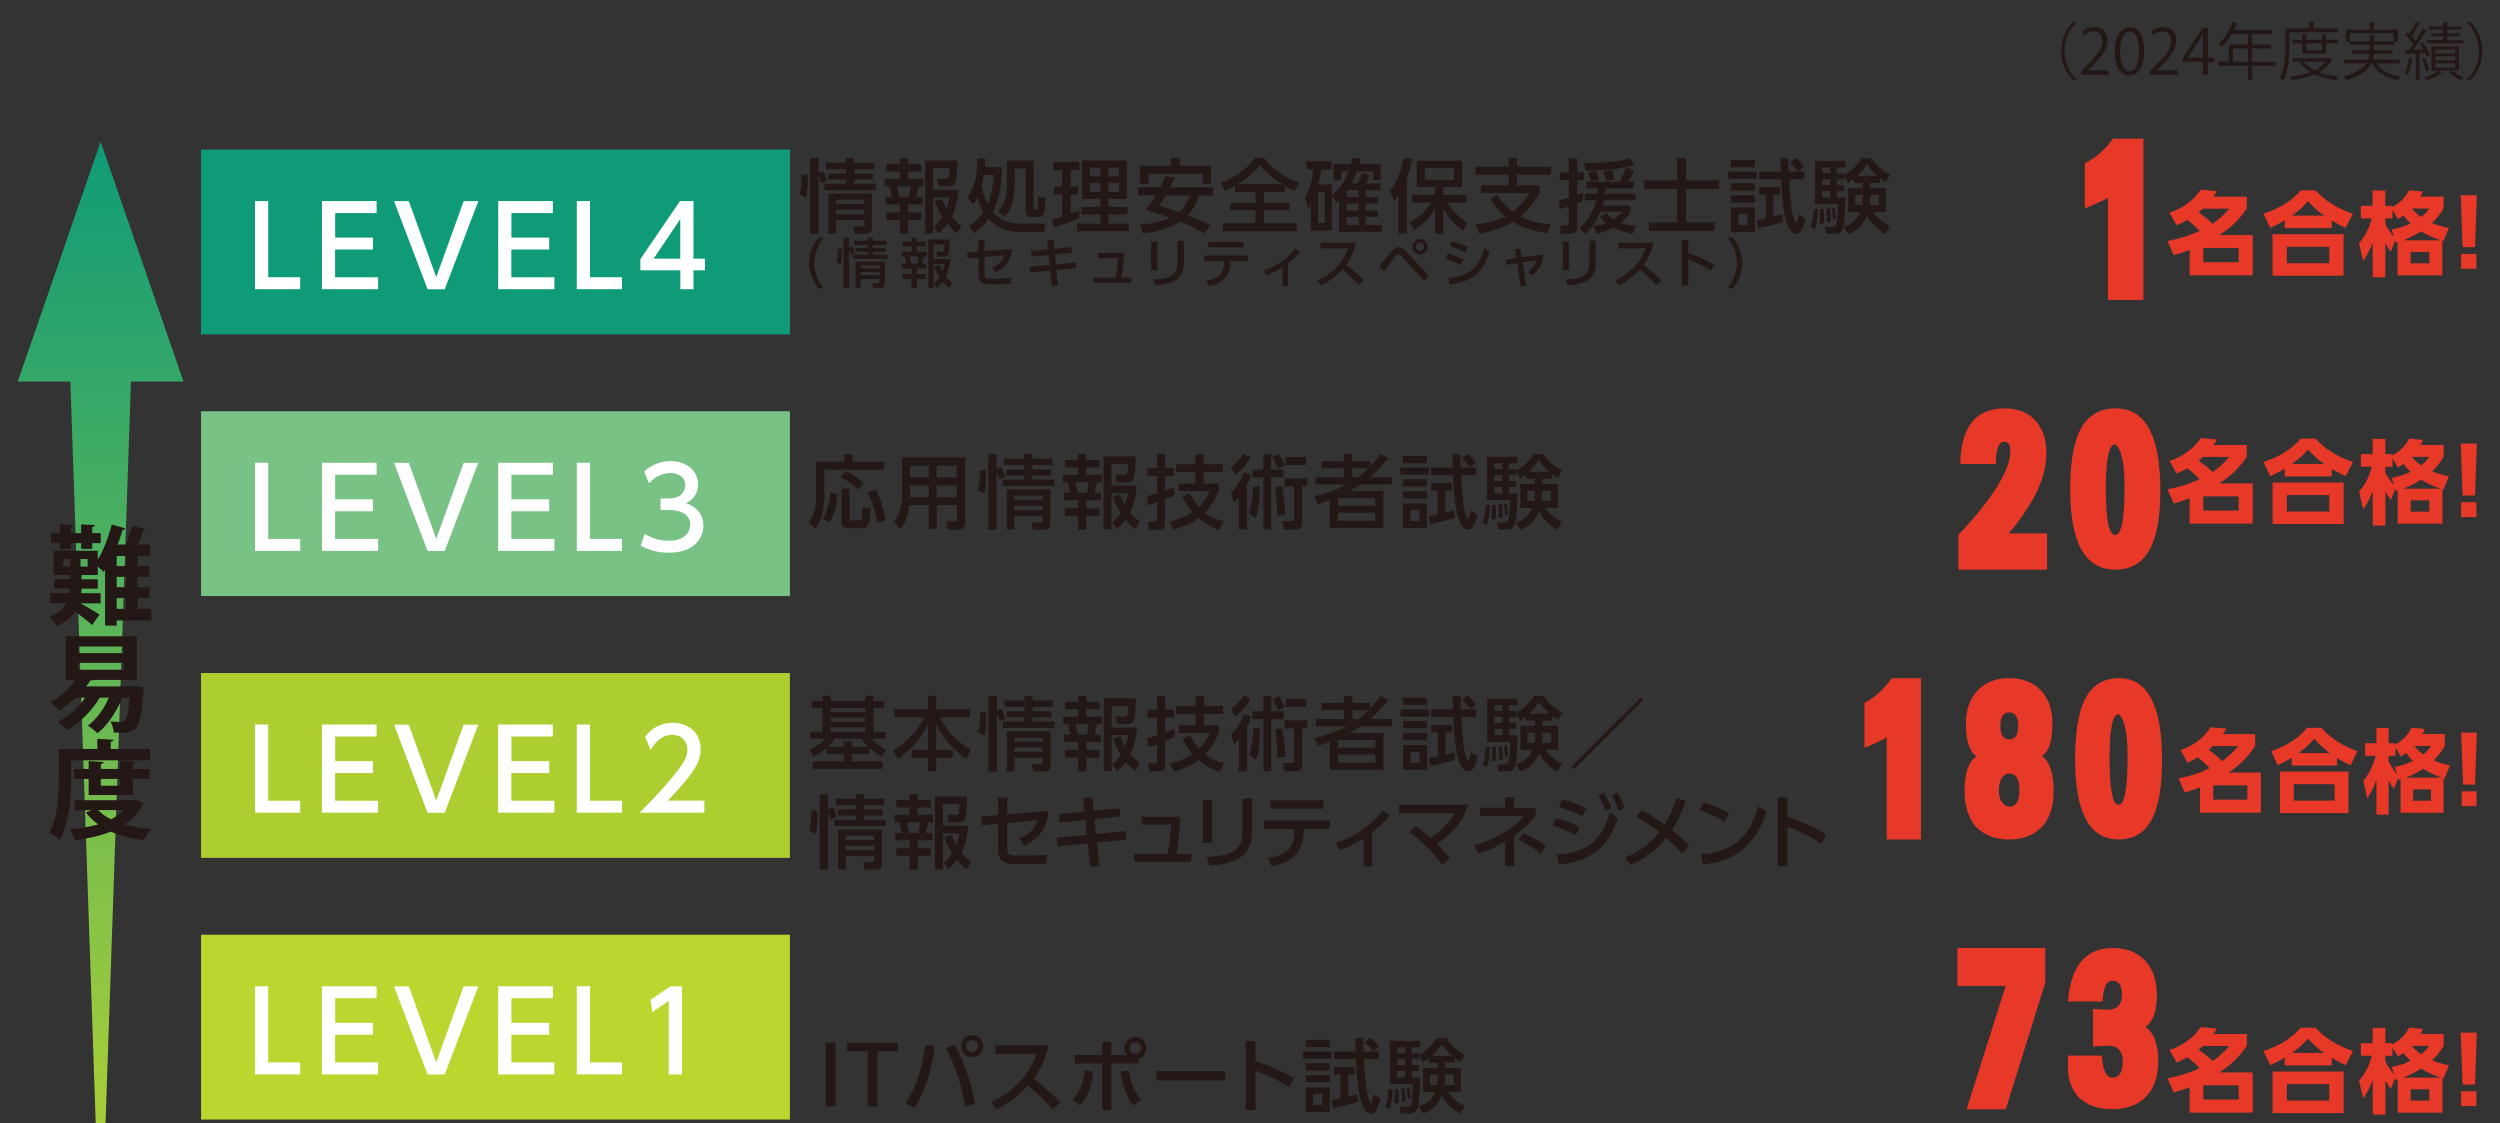 <?xml version="1.0" encoding="UTF-8"?>
<svg id="d" data-name="レイヤー 4" xmlns="http://www.w3.org/2000/svg" xmlns:xlink="http://www.w3.org/1999/xlink" viewBox="0 0 280 125.8">
  <rect x="0" y="0" width="280" height="125.8" fill="#333333" stroke="none"/>
  <defs>
    <style>
      .g {
        fill: #bdd52f;
      }

      .h {
        fill: #fff;
      }

      .i {
        fill: #78c286;
      }

      .j {
        fill: #e83828;
      }

      .k {
        fill: #0f9b78;
      }

      .l {
        fill: url(#e);
      }

      .m {
        fill: #231815;
      }

      .n {
        fill: #acce31;
      }
    </style>
    <linearGradient id="e" data-name="名称未設定グラデーション 34" x1="11.27" y1="141.69" x2="11.27" y2="15.87" gradientUnits="userSpaceOnUse">
      <stop offset="0" stop-color="#bdd52f"/>
      <stop offset="1" stop-color="#0f9b78"/>
    </linearGradient>
  </defs>
  <g>
    <rect class="k" x="22.52" y="16.75" width="65.95" height="20.7"/>
    <g>
      <path class="h" d="M30.04,22.53v8.52h3.58v1.34h-5.06v-9.87h1.48Z"/>
      <path class="h" d="M41.77,26.62v1.33h-4.24v3.1h4.82v1.34h-6.29v-9.87h6.12v1.34h-4.64v2.75h4.24Z"/>
      <path class="h" d="M45.79,22.53l3.07,8.51,3.07-8.51h1.64l-3.76,9.87h-1.92l-3.76-9.87h1.64Z"/>
      <path class="h" d="M61.51,26.62v1.33h-4.24v3.1h4.82v1.34h-6.29v-9.87h6.12v1.34h-4.64v2.75h4.24Z"/>
      <path class="h" d="M66.08,22.53v8.52h3.58v1.34h-5.06v-9.87h1.48Z"/>
      <path class="h" d="M76.2,32.39v-2.11h-4.48v-1.26l4.44-6.5h1.51v6.45h1.29v1.31h-1.29v2.11h-1.47ZM73.21,28.97h2.98v-4.43l-2.98,4.43Z"/>
    </g>
  </g>
  <g>
    <rect class="i" x="22.52" y="46.06" width="65.95" height="20.7"/>
    <g>
      <path class="h" d="M30.04,51.84v8.52h3.58v1.34h-5.06v-9.87h1.48Z"/>
      <path class="h" d="M41.77,55.93v1.33h-4.24v3.1h4.82v1.34h-6.29v-9.87h6.12v1.34h-4.64v2.75h4.24Z"/>
      <path class="h" d="M45.79,51.84l3.07,8.51,3.07-8.51h1.64l-3.76,9.87h-1.92l-3.76-9.87h1.64Z"/>
      <path class="h" d="M61.51,55.93v1.33h-4.24v3.1h4.82v1.34h-6.29v-9.87h6.12v1.34h-4.64v2.75h4.24Z"/>
      <path class="h" d="M66.08,51.84v8.52h3.58v1.34h-5.06v-9.87h1.48Z"/>
      <path class="h" d="M72.2,59.78c.8.54,1.76.78,2.71.78,1.77,0,2.4-.97,2.4-1.82s-.72-1.62-2.35-1.62h-.98v-1.29h.94c1.34,0,1.83-.81,1.83-1.47,0-.95-.83-1.38-1.64-1.38-.93,0-1.8.45-2.43,1.15l-.54-1.33c.95-.83,2.03-1.16,2.97-1.16,1.63,0,3.07.96,3.07,2.62,0,1.39-.98,1.9-1.34,2.09.51.2,1.94.75,1.94,2.53,0,1.33-.99,3.02-3.88,3.02-1.29,0-2.25-.31-3.13-.78l.42-1.34Z"/>
    </g>
  </g>
  <g>
    <rect class="n" x="22.52" y="75.38" width="65.95" height="20.7"/>
    <g>
      <path class="h" d="M30.04,81.16v8.52h3.58v1.34h-5.06v-9.87h1.48Z"/>
      <path class="h" d="M41.77,85.25v1.33h-4.24v3.1h4.82v1.34h-6.29v-9.87h6.12v1.34h-4.64v2.75h4.24Z"/>
      <path class="h" d="M45.79,81.16l3.07,8.51,3.07-8.51h1.64l-3.76,9.87h-1.92l-3.76-9.87h1.64Z"/>
      <path class="h" d="M61.51,85.25v1.33h-4.24v3.1h4.82v1.34h-6.29v-9.87h6.12v1.34h-4.64v2.75h4.24Z"/>
      <path class="h" d="M66.08,81.16v8.52h3.58v1.34h-5.06v-9.87h1.48Z"/>
      <path class="h" d="M78.89,89.68v1.34h-7.26c1.08-1.08,2.23-2.25,3.49-3.75,1.51-1.77,1.87-2.5,1.87-3.33,0-.97-.67-1.64-1.68-1.64-1.47,0-2.2,1.31-2.44,1.7l-.62-1.48c.77-1.02,1.82-1.57,3.1-1.57,1.41,0,3.12.81,3.12,2.95,0,1.41-.59,2.49-3.66,5.77h4.08Z"/>
    </g>
  </g>
  <g>
    <rect class="g" x="22.52" y="104.69" width="65.95" height="20.7"/>
    <g>
      <path class="h" d="M30.04,110.47v8.52h3.58v1.34h-5.06v-9.87h1.48Z"/>
      <path class="h" d="M41.77,114.56v1.33h-4.24v3.1h4.82v1.34h-6.29v-9.87h6.12v1.34h-4.64v2.75h4.24Z"/>
      <path class="h" d="M45.79,110.47l3.07,8.51,3.07-8.51h1.64l-3.76,9.87h-1.92l-3.76-9.87h1.64Z"/>
      <path class="h" d="M61.51,114.56v1.33h-4.24v3.1h4.82v1.34h-6.29v-9.87h6.12v1.34h-4.64v2.75h4.24Z"/>
      <path class="h" d="M66.08,110.47v8.52h3.58v1.34h-5.06v-9.87h1.48Z"/>
      <path class="h" d="M75.08,110.47h1.31v9.87h-1.49v-8.25l-1.84,1.27-.2-1.38,2.23-1.51Z"/>
    </g>
  </g>
  <g>
    <path class="m" d="M89.52,21.77c.26-.62.28-1.5.26-2.21h.7c.03,1.7-.11,2.23-.22,2.59l-.74-.39ZM91.96,20.54c-.04-.14-.1-.38-.29-.86v6.51h-.94v-8.47h.94v1.68l.54-.22c.16.33.32.72.41,1.08l-.67.29ZM97.92,18.95h-2.26v.49h2.1v.67h-2.1v.47h2.45v.72h-5.77v-.72h2.42v-.47h-2v-.67h2v-.49h-2.25v-.73h2.25v-.51h.9v.51h2.26v.73ZM97.68,21.69v3.52c0,.85-.13.97-.98.97h-.95l-.19-.82h1.04c.22,0,.22-.12.22-.31v-.41h-3.18v1.53h-.86v-4.49h4.92ZM93.63,22.37v.47h3.18v-.47h-3.18ZM93.63,23.5v.49h3.18v-.49h-3.18Z"/>
    <path class="m" d="M100.79,17.72h.9v.66h1.47v.84h-1.47v.82h1.72v.84h-.54c-.04.24-.22,1-.26,1.18h.71v.84h-1.63v.89h1.47v.85h-1.47v1.54h-.9v-1.54h-1.49v-.85h1.49v-.89h-1.62v-.84h.71c-.04-.33-.13-.81-.25-1.18h-.54v-.84h1.7v-.82h-1.49v-.84h1.49v-.66ZM100.5,20.87c.12.51.15.71.22,1.18h1.04c.1-.37.16-.86.2-1.18h-1.47ZM105.47,22.27c.13.32.31.71.53,1.14.24-.63.31-.98.37-1.31h-1.86v4.05h-.88v-8.17h3.59c0,.36-.03,1.93-.21,2.4-.05.15-.18.49-.7.49h-1.18l-.15-.84h.94c.3,0,.41,0,.46-1.2h-1.86v2.43h2.84c-.06.55-.21,1.94-.76,3.01.31.34.59.62,1.07,1l-.48.87c-.35-.24-.7-.6-1.1-1.06-.36.5-.68.8-.95,1.06l-.55-.76c.27-.23.58-.48.95-1.06-.59-.93-.75-1.48-.85-1.82l.79-.24Z"/>
    <path class="m" d="M108.33,22.11c.68-.95,1.08-1.89,1.15-4.38h.85c0,.3,0,.58-.04.99h1.94c-.02,1.52-.21,3.44-1.04,5.03,1.04,1.24,2.59,1.29,2.89,1.29h3.02l-.15.94h-2.84c-1.13,0-2.44-.4-3.4-1.46-.58.81-1.21,1.3-1.63,1.63l-.56-.83c.25-.17.99-.65,1.61-1.59-.22-.38-.49-.91-.67-1.6-.21.42-.31.57-.45.78l-.67-.8ZM110.18,19.61c-.09.62-.21,1.05-.23,1.13.15.89.36,1.52.66,2.13.3-.67.64-1.7.69-3.27h-1.12ZM115.76,17.98v5.21c0,.15,0,.24.14.24h.19c.08,0,.13-.09.13-.15.02-.1.02-.25.06-1.26l.82.15c0,.35-.07,1.68-.29,1.91-.21.22-.46.22-.53.22h-.82c-.3,0-.59-.29-.59-.64v-4.8h-1.22v1.72c0,.32-.04,1.06-.23,1.93-.22,1.01-.68,1.56-.88,1.79l-.74-.64c.46-.48.98-1.19.98-3.17v-2.52h2.98Z"/>
    <path class="m" d="M117.85,24.6c.25-.07.32-.09,1.13-.35v-2.46h-.91v-.91h.91v-1.85h-.99v-.9h2.9v.9h-.98v1.85h.83v.91h-.83v2.13c.31-.11.56-.21.98-.38v.88c-.74.34-1.99.82-2.9,1.04l-.14-.87ZM121.19,17.97h5.01v4.31h-2.06v.9h2.15v.84h-2.15v1.03h2.29v.86h-5.81v-.86h2.64v-1.03h-2.12v-.84h2.12v-.9h-2.06v-4.31ZM122.05,18.79v.96h1.2v-.96h-1.2ZM122.05,20.48v1h1.2v-1h-1.2ZM124.13,18.79v.96h1.2v-.96h-1.2ZM124.13,20.48v1h1.2v-1h-1.2Z"/>
    <path class="m" d="M131.52,19.87c-.09.23-.17.45-.48,1.11h4.82v.91h-1.59c-.25.84-.63,1.58-1.25,2.24,1.32.5,2.1.91,2.52,1.13l-.62.89c-.41-.24-1.21-.72-2.73-1.33-.3.19-1.64,1.03-4.18,1.33l-.33-.99c1.81-.14,2.79-.5,3.39-.76-.54-.2-1.28-.45-2.78-.91.25-.29.72-.83,1.18-1.61h-2v-.91h2.49c.29-.59.4-.92.5-1.23l1.05.13ZM127.67,18.56h3.48v-.85h.98v.85h3.51v2.03h-.96v-1.13h-6.05v1.13h-.96v-2.03ZM130.57,21.89c-.38.65-.54.86-.76,1.14.78.24,1.52.49,2.25.75.77-.7,1.06-1.5,1.19-1.89h-2.68Z"/>
    <path class="m" d="M138.31,20.83c-.4.23-.74.39-1.1.56l-.46-.91c1.39-.5,2.96-1.61,3.83-2.77h1.01c.86,1.1,2.12,2.17,3.89,2.75l-.5.92c-.28-.12-.56-.23-1.08-.54v.67h-2.33v1.22h2.84v.81h-2.84v1.46h3.65v.92h-8.26v-.92h3.66v-1.46h-2.83v-.81h2.83v-1.22h-2.3v-.67ZM143.57,20.62c-.76-.49-1.64-1.15-2.48-2.12-.45.53-1.24,1.4-2.43,2.12h4.92Z"/>
    <path class="m" d="M150.21,19.19v.99h-.86v-1.79h1.94c.07-.26.11-.4.17-.73l.96.14c-.05.2-.06.23-.17.58h2.39v1.79h-.84v-.99h-1.83c-.26.67-.41.96-.6,1.35h.69c.19-.36.22-.44.5-1.13l.86.19c-.06.18-.13.36-.46.95h1.67v.76h-1.67v.77h1.37v.72h-1.37v.78h1.37v.72h-1.37v.9h1.81v.78h-4.8v-3.57c-.07.06-.12.11-.3.26l-.51-.68v3.83h-2.35v-2.97c-.15.26-.18.31-.32.49l-.32-1.29c.58-.85.86-2.12.91-3.05h-.76v-.91h2.81v.91h-1.17c-.07.62-.13,1.01-.31,1.67h1.52v1.22c.8-.64,1.47-1.59,1.87-2.7h-.84ZM148.38,21.51h-.76v3.46h.76v-3.46ZM150.93,21.29s-.04.04-.1.14v.63h1.33v-.77h-1.23ZM152.17,22.79h-1.33v.78h1.33v-.78ZM152.17,24.29h-1.33v.9h1.33v-.9Z"/>
    <path class="m" d="M156.63,21.84c-.18.26-.31.41-.53.65l-.41-1.14c.73-.83,1.28-2.19,1.5-3.65l.95.14c-.07.41-.2,1.14-.58,2.22v6.1h-.93v-4.32ZM157.87,24.91c1-.51,1.83-1.26,2.41-2.22h-2.14v-.86h2.59v-.88h-2.05v-2.95h5.07v2.95h-2.11v.88h2.6v.86h-2.14c.86,1.41,1.86,2.03,2.29,2.3l-.55.84c-1.4-.98-2.07-2.25-2.2-2.49v2.83h-.91v-2.83c-.52.86-1.22,1.75-2.32,2.41l-.54-.83ZM159.58,18.84v1.3h3.28v-1.3h-3.28Z"/>
    <path class="m" d="M173.32,26.13c-1.94-.31-3.13-.8-3.9-1.28-1.08.61-2.05.99-3.75,1.31l-.42-1.02c.54-.06,2.08-.25,3.33-.9-.79-.67-1.22-1.26-1.66-1.95l.76-.48c.44.67.91,1.25,1.76,1.89.93-.71,1.46-1.43,1.89-2.07h-5.44v-.88h3.1v-1.18h-3.75v-.9h3.75v-.98h.91v.98h3.79v.9h-3.79v1.18h2.54v.9c-.71,1.17-1.32,1.87-2.16,2.58,1.37.72,2.74.83,3.39.87l-.36,1.02Z"/>
    <path class="m" d="M174.6,22.43c.28-.05.58-.12,1.11-.29v-1.99h-1.03v-.85h1.03v-1.57h.94v1.57h.75v.85h-.75v1.67c.22-.08.38-.15.67-.28l-.03.91c-.15.09-.26.15-.64.31v2.72c0,.58-.41.7-.67.7h-1.15l-.1-.93h.76c.19,0,.22-.05.22-.27v-1.87c-.58.21-.81.26-1.03.31l-.08-.99ZM179.64,22.43c-.02.11-.04.24-.14.58h3.1v.68c-.09.18-.32.68-1.06,1.28.79.27,1.29.28,1.74.29l-.41.93c-.32-.05-1.22-.22-2.16-.7-.78.41-1.4.58-1.86.7l-.35-.89c.35-.04.74-.07,1.39-.32-.42-.31-.56-.51-.69-.72l.73-.4c.13.19.26.4.77.7.57-.36.75-.6.95-.86h-2.36c-.61,1.4-1.31,2.09-1.71,2.49l-.66-.62c.76-.77,1.52-1.69,1.87-3.13h-1.28v-.76h1.4c.02-.22.03-.32.04-.57h-1.25v-.76h3.67c.14-.23.43-.71.78-1.58l.85.32c-.09.22-.22.57-.64,1.26h.62v.76h-3.18c0,.24,0,.35-.02.57h3.38v.76h-3.49ZM182.97,18.52c-.95.3-3.13.61-5.3.6l-.28-.85c2.73-.02,4.04-.18,5.24-.58l.34.83ZM178.76,19.14c.14.34.25.67.35,1.01l-.91.19c-.07-.27-.23-.71-.36-1l.92-.2ZM180.54,19.04c.19.58.24.78.29,1.05l-.92.18c-.09-.37-.16-.61-.32-1.05l.95-.18Z"/>
    <path class="m" d="M187.84,17.72h.99v2.48h3.71v.96h-3.71v3.75h3.21v.95h-7.36v-.95h3.15v-3.75h-3.66v-.96h3.66v-2.48Z"/>
    <path class="m" d="M196.75,19.22v.81h-3.18v-.81h3.18ZM196.54,17.92v.81h-2.68v-.81h2.68ZM196.54,20.53v.81h-2.68v-.81h2.68ZM196.54,21.88v.81h-2.68v-.81h2.68ZM196.54,23.23v2.77h-2.68v-2.77h2.68ZM195.71,23.99h-1.01v1.22h1.01v-1.22ZM199.68,24.89c-1.53.43-2.28.58-2.75.67l-.17-.88c.12-.03.78-.16,1-.21v-2.66h-.73v-.85h2.31v.85h-.72v2.47c.41-.1.58-.15.99-.26l.07.86ZM200.31,17.72c0,.86,0,1.05.03,1.5h1.73v.86h-1.69c.13,2.98.5,4.91.77,4.91.09,0,.11-.07.32-.95l.76.46c-.38,1.58-.73,1.68-1.03,1.68-.59,0-.89-.63-1.11-1.28-.32-.98-.57-2.99-.6-4.82h-2.46v-.86h2.43c0-.5-.02-.59-.04-1.5h.9ZM201.42,19.2c-.32-.4-.57-.65-.94-.98l.62-.56c.43.37.69.64.96.97l-.65.57Z"/>
    <path class="m" d="M203.6,23.42c0,.43-.04,1.33-.32,2.3l-.49-.28c.31-.85.33-1.76.34-2.02h.47ZM207.64,20.01c-.32.26-.47.35-.68.47l-.42-.87v.47h-.81v.67h.81v.67h-.81v.71h.95c0,.14-.03,2.69-.27,3.37-.23.65-.59.68-.96.68h-.91l-.13-.78h.77c.14,0,.4,0,.51-.35.09-.25.16-1.3.17-2.18h-2.59v-4.83h3.4v.72h-.95v.65h.81v.19c.8-.41,1.5-1.07,1.97-1.86h1.13c.25.38.82,1.25,2.04,1.82l-.45.84c-.2-.11-.36-.2-.66-.41v.5h-1.1v.58h1.76v2.69h-1.41c.37.58.94,1.1,1.86,1.58l-.52.85c-.88-.46-1.59-1.19-2.06-2.06-.58,1.52-1.67,1.91-2.09,2.06l-.47-.82c1.19-.34,1.59-1.06,1.83-1.61h-1.36v-2.69h1.64v-.58h-1v-.47ZM204.24,23.42c.06.67.07.79.05,1.58l-.51.06c.04-.33.07-.73.07-1.16,0-.19,0-.31-.02-.48h.41ZM204.1,18.75v.65h.88v-.65h-.88ZM204.1,20.07v.67h.88v-.67h-.88ZM204.1,21.41v.71h.88v-.71h-.88ZM204.91,23.35c.08.39.14,1.03.13,1.48l-.42.06c.03-.4,0-1.06-.09-1.47l.38-.07ZM205.46,23.26c.12.53.15.8.15,1.22l-.33.07c0-.47-.03-.69-.13-1.25l.31-.04ZM208.64,21.82h-.86v1.14h.8c.03-.16.06-.4.06-.82v-.32ZM210.24,19.7c-.5-.43-.86-.9-1.15-1.28-.16.24-.49.7-1.1,1.28h2.25ZM209.47,22.18c0,.32-.04.58-.07.79h1.05v-1.14h-.98v.35Z"/>
    <path class="m" d="M91.67,32.29c-1.01-1.27-1.07-2.46-1.07-2.84s.06-1.57,1.07-2.84h.57c-.64.82-1.03,1.8-1.03,2.84s.39,2.03,1.03,2.84h-.57Z"/>
    <path class="m" d="M93.66,29.33c.17-.41.19-1,.17-1.47h.47c.02,1.13-.07,1.49-.15,1.73l-.49-.26ZM95.29,28.51c-.02-.1-.07-.25-.19-.58v4.34h-.62v-5.64h.62v1.12l.36-.15c.11.22.21.48.28.72l-.44.19ZM99.27,27.45h-1.51v.32h1.4v.44h-1.4v.31h1.63v.48h-3.84v-.48h1.61v-.31h-1.33v-.44h1.33v-.32h-1.5v-.49h1.5v-.34h.6v.34h1.51v.49ZM99.1,29.28v2.34c0,.56-.09.65-.65.65h-.64l-.13-.55h.69c.14,0,.14-.08.14-.2v-.27h-2.12v1.02h-.58v-2.99h3.27ZM96.41,29.73v.31h2.12v-.31h-2.12ZM96.41,30.48v.32h2.12v-.32h-2.12Z"/>
    <path class="m" d="M102.08,26.63h.6v.44h.98v.56h-.98v.55h1.15v.56h-.36c-.02.16-.14.67-.17.79h.47v.56h-1.08v.59h.98v.56h-.98v1.03h-.6v-1.03h-1v-.56h1v-.59h-1.08v-.56h.47c-.03-.22-.08-.54-.17-.79h-.36v-.56h1.13v-.55h-1v-.56h1v-.44ZM101.88,28.73c.08.34.1.47.15.79h.7c.07-.25.11-.57.13-.79h-.98ZM105.2,29.67c.09.21.2.47.35.76.16-.42.2-.65.25-.87h-1.24v2.7h-.59v-5.44h2.39c0,.24-.02,1.28-.14,1.6-.04.1-.12.32-.47.32h-.79l-.1-.56h.62c.2,0,.28,0,.31-.8h-1.24v1.62h1.89c-.04.37-.14,1.29-.51,2,.2.23.4.41.71.67l-.32.58c-.23-.16-.47-.4-.73-.71-.24.33-.45.53-.63.71l-.37-.51c.18-.15.38-.32.63-.71-.4-.62-.5-.98-.56-1.21l.53-.16Z"/>
    <path class="m" d="M108.36,28.96l-.04-.66,1.26-.11v-1.3h.68v1.25l3.08-.25c-.12,1.28-.65,2.04-1.8,2.58l-.4-.53c.96-.38,1.21-.88,1.36-1.36l-2.24.2v1.87c0,.49.16.55.67.55h1.26c.31,0,.68-.03,1.03-.08v.67c-.19.02-.46.06-.99.06h-1.38c-1.13,0-1.26-.56-1.26-1.14v-1.86l-1.22.11Z"/>
    <path class="m" d="M120.01,27.67l.05.63-1.92.19.11,1.11,2.22-.21.04.64-2.2.21.18,1.75-.7.04-.17-1.73-2.24.21-.06-.63,2.24-.22-.11-1.1-1.92.19-.05-.64,1.91-.19-.11-1.01.7-.05.11,1,1.94-.18Z"/>
    <path class="m" d="M126.71,31.09v.59h-4.26v-.59h2.49c.16-.86.22-1.22.28-2.18h-2.21v-.6h2.88c-.04,1.01-.14,1.92-.3,2.78h1.12Z"/>
    <path class="m" d="M129.62,30.27h-.7v-3.21h.7v3.21ZM132.59,29.49c0,2.03-1.66,2.36-3.17,2.47l-.23-.65c1.58-.09,2.69-.33,2.69-1.77v-2.58h.71v2.53Z"/>
    <path class="m" d="M135.13,31.41c1.53-.26,1.96-.83,1.99-2.17h-2.27v-.63h4.89v.63h-1.93c-.05,1.76-.82,2.46-2.4,2.78l-.28-.61ZM139.27,27.09v.62h-3.94v-.62h3.94Z"/>
    <path class="m" d="M144.26,32.03h-.62v-2.09c-.66.44-1.2.67-1.79.88l-.28-.56c1.83-.53,3.07-1.85,3.48-2.41l.53.38c-.4.48-.83.87-1.32,1.26v2.54Z"/>
    <path class="m" d="M151.87,27.18c-.28,1.22-.72,1.93-1.11,2.48.34.26,1.1.86,1.99,1.75l-.56.54c-.28-.31-.8-.88-1.83-1.79-.82.9-1.66,1.46-2.39,1.79l-.39-.56c.71-.31,2.52-1.21,3.41-3.57h-3.09v-.63h3.98Z"/>
    <path class="m" d="M154.48,29.83c.23-.26,1.19-1.47,1.4-1.71.28-.33.49-.43.72-.43.27,0,.5.11.86.49l2.58,2.67-.53.62-2.56-2.78c-.1-.11-.24-.22-.37-.22-.1,0-.19.08-.28.19-.22.27-1.12,1.52-1.31,1.76l-.52-.6ZM159.91,27.63c0,.48-.39.86-.86.86s-.87-.38-.87-.86.4-.86.87-.86.86.38.86.86ZM158.57,27.63c0,.26.21.47.47.47s.47-.22.47-.47-.22-.47-.47-.47-.47.21-.47.47Z"/>
    <path class="m" d="M163.61,29.7c-.74-.45-1.38-.64-1.72-.73l.25-.57c.35.08.95.24,1.74.68l-.28.62ZM162.22,31.14c2.4-.22,3.37-1.14,4.05-3.35l.57.43c-.87,2.56-2.1,3.32-4.49,3.65l-.14-.73ZM164.12,28.28c-.68-.38-1.27-.56-1.76-.71l.25-.55c.68.16,1.14.32,1.79.64l-.28.62Z"/>
    <path class="m" d="M170.94,32.01l-.64.07-.39-2.59-1.17.17-.08-.59,1.16-.16-.15-1,.62-.06.15.97,2.39-.33c-.04.99-.39,1.73-1.22,2.35l-.46-.43c.58-.38.82-.75.96-1.26l-1.58.24.41,2.62Z"/>
    <path class="m" d="M175.74,30.27h-.7v-3.21h.7v3.21ZM178.72,29.49c0,2.03-1.66,2.36-3.17,2.47l-.23-.65c1.58-.09,2.69-.33,2.69-1.77v-2.58h.71v2.53Z"/>
    <path class="m" d="M185.2,27.18c-.28,1.22-.72,1.93-1.11,2.48.34.26,1.1.86,1.99,1.75l-.56.54c-.28-.31-.8-.88-1.83-1.79-.82.9-1.66,1.46-2.39,1.79l-.39-.56c.71-.31,2.52-1.21,3.41-3.57h-3.09v-.63h3.98Z"/>
    <path class="m" d="M191.62,30.32c-.4-.25-1.25-.8-2.53-1.27v2.94h-.73v-5.12h.73v1.48c1.34.43,2.36.98,2.88,1.27l-.35.7Z"/>
    <path class="m" d="M193.5,32.29c.64-.81,1.03-1.8,1.03-2.84s-.38-2.03-1.03-2.84h.57c.97,1.21,1.07,2.38,1.07,2.84s-.1,1.63-1.07,2.84h-.57Z"/>
  </g>
  <g>
    <path class="m" d="M94.56,50.88h.93v.83h3.52v.89h-6.68v3.03c0,.23-.03,1.02-.23,1.91-.2.86-.55,1.39-.77,1.71l-.73-.72c.24-.35.81-1.18.81-2.84v-3.99h3.16v-.83ZM93.82,55.36c-.21,2.02-.64,2.79-.91,3.19l-.74-.47c.26-.45.6-1.08.82-2.88l.83.16ZM94.72,52.74c.56.28,1.34.76,2.03,1.35l-.63.75c-.71-.68-1.38-1.07-2-1.37l.6-.73ZM94.25,54.71h.89v3.38c0,.21.11.21.28.21h.78c.22,0,.26-.08.29-.2.04-.16.07-.69.12-1.34l.94.18c-.17,1.67-.23,2.22-1.1,2.22h-1.45c-.26,0-.75-.08-.75-.65v-3.8ZM98.1,54.82c.2.44.86,1.88,1.09,3.47l-.97.25c-.14-1.1-.53-2.38-1.05-3.4l.94-.32Z"/>
    <path class="m" d="M108.11,58.55c0,.24-.07.77-.77.77h-1.2l-.11-.94h.92c.05,0,.22,0,.22-.21v-1.6h-2.25v2.67h-.89v-2.67h-2.2c-.08.8-.24,1.72-.95,2.68l-.74-.83c.23-.3.89-1.19.89-2.89v-4.29h7.08v7.3ZM104.02,52.16h-2.09v1.31h2.09v-1.31ZM104.02,54.38h-2.09v1.32h2.09v-1.32ZM107.16,52.16h-2.25v1.31h2.25v-1.31ZM107.16,54.38h-2.25v1.32h2.25v-1.32Z"/>
    <path class="m" d="M109.48,54.91c.26-.62.28-1.5.26-2.21h.7c.03,1.7-.11,2.23-.22,2.59l-.74-.39ZM111.92,53.68c-.04-.14-.1-.38-.29-.86v6.51h-.94v-8.47h.94v1.68l.54-.22c.16.33.32.72.41,1.08l-.67.29ZM117.89,52.09h-2.26v.49h2.1v.67h-2.1v.47h2.45v.72h-5.77v-.72h2.42v-.47h-2v-.67h2v-.49h-2.25v-.73h2.25v-.51h.9v.51h2.26v.73ZM117.65,54.83v3.52c0,.85-.13.97-.98.97h-.95l-.19-.82h1.04c.22,0,.22-.12.22-.31v-.41h-3.18v1.53h-.86v-4.49h4.92ZM113.6,55.51v.47h3.18v-.47h-3.18ZM113.6,56.64v.49h3.18v-.49h-3.18Z"/>
    <path class="m" d="M120.76,50.86h.9v.66h1.47v.84h-1.47v.82h1.72v.84h-.54c-.04.24-.22,1-.26,1.18h.71v.84h-1.63v.89h1.47v.85h-1.47v1.54h-.9v-1.54h-1.49v-.85h1.49v-.89h-1.62v-.84h.71c-.04-.33-.13-.81-.25-1.18h-.54v-.84h1.7v-.82h-1.49v-.84h1.49v-.66ZM120.46,54.01c.12.51.15.71.22,1.18h1.04c.1-.37.16-.86.2-1.18h-1.47ZM125.44,55.41c.13.32.31.71.53,1.14.24-.63.31-.98.37-1.31h-1.86v4.05h-.88v-8.17h3.59c0,.36-.03,1.93-.21,2.4-.05.15-.18.49-.7.49h-1.18l-.15-.84h.94c.3,0,.41,0,.46-1.2h-1.86v2.43h2.84c-.06.55-.21,1.94-.76,3.01.31.34.59.62,1.07,1l-.48.87c-.35-.24-.7-.6-1.1-1.06-.36.5-.68.8-.95,1.06l-.55-.76c.27-.23.58-.48.95-1.06-.59-.93-.75-1.48-.85-1.82l.79-.24Z"/>
    <path class="m" d="M128.46,55.57c.25-.06.5-.12,1.13-.32v-1.95h-1.09v-.88h1.09v-1.57h.89v1.57h1v.88h-1v1.66c.64-.23.78-.3,1-.4l.07.86c-.17.09-.32.18-1.07.49v2.74c0,.44-.2.67-.66.67h-1.13l-.1-.92h.79c.06,0,.21-.02.21-.19v-1.95c-.64.23-.78.27-1,.33l-.13-1.02ZM136.5,54.93c-.2.5-.58,1.49-1.54,2.47.79.61,1.57.85,2.12,1l-.56.98c-.58-.25-1.45-.65-2.29-1.34-.96.73-1.95,1.05-2.74,1.28l-.55-.89c.46-.1,1.49-.32,2.6-1.06-.34-.4-.69-.87-1.12-1.74l.86-.37c.19.39.5.96,1.01,1.52.76-.76,1.04-1.42,1.18-1.77h-3.44v-.86h1.86v-1.27h-2.18v-.88h2.18v-1.13h.93v1.13h2.14v.88h-2.14v1.27h1.69v.79Z"/>
    <path class="m" d="M140.1,53.16c-.07.26-.18.64-.45,1.17v4.98h-.91v-3.6c-.21.23-.34.37-.55.56l-.34-1.1c.72-.69,1.09-1.36,1.45-2.29l.8.28ZM137.87,52.32c.69-.5.94-.79,1.35-1.48l.84.3c-.45.92-.95,1.48-1.76,2.05l-.43-.87ZM139.86,57.43c.32-.86.48-2.03.48-2.93h.76c-.02,1.81-.18,2.84-.5,3.55l-.73-.61ZM141.49,50.88h.87v1.71h1.38v.88h-1.38v5.84h-.87v-5.84h-1.22v-.88h1.22v-1.71ZM143.21,50.88c.3.41.58,1,.67,1.21l-.76.4c-.12-.33-.35-.85-.61-1.26l.69-.35ZM143.03,57.74c0-1.06-.05-1.93-.22-3.16l.79-.09c.24,1.24.32,2.35.32,3.19l-.89.06ZM146.4,53.59v.9h-.58v3.87c0,.5,0,.95-.9.95h-1.12l-.16-.95h.92c.29,0,.37,0,.37-.27v-3.6h-1.07v-.9h2.56ZM146.27,51.19v.9h-2.3v-.9h2.3Z"/>
    <path class="m" d="M155.44,51.31c-.9,1.19-1.48,1.69-2,2.14h2.46v.82h-3.56c-.39.27-.8.5-1.22.73h3.81v4.12h-6.01v-3.12c-.43.17-.7.26-1.31.45l-.41-.87c2.16-.55,2.89-.93,3.61-1.31h-3.47v-.82h3.15v-1h-2.48v-.8h2.48v-.79h.95v.79h1.97v.62c.33-.34.63-.67,1.19-1.41l.82.45ZM154.02,55.79h-4.17v.86h4.17v-.86ZM154.02,57.41h-4.17v.91h4.17v-.91ZM152.11,53.45c.32-.24.56-.43,1.15-1h-1.8v1h.65Z"/>
    <path class="m" d="M160.02,52.36v.81h-3.18v-.81h3.18ZM159.81,51.06v.81h-2.68v-.81h2.68ZM159.81,53.67v.81h-2.68v-.81h2.68ZM159.81,55.02v.81h-2.68v-.81h2.68ZM159.81,56.37v2.77h-2.68v-2.77h2.68ZM158.97,57.13h-1.01v1.22h1.01v-1.22ZM162.94,58.03c-1.53.43-2.28.58-2.75.67l-.17-.88c.12-.03.78-.16,1-.21v-2.66h-.73v-.85h2.31v.85h-.72v2.47c.41-.1.58-.15.99-.26l.07.86ZM163.57,50.86c0,.86,0,1.05.03,1.5h1.73v.86h-1.69c.13,2.98.5,4.91.76,4.91.09,0,.11-.07.32-.95l.76.46c-.38,1.58-.73,1.68-1.03,1.68-.59,0-.89-.63-1.11-1.28-.32-.98-.57-2.99-.6-4.82h-2.46v-.86h2.43c0-.5-.02-.59-.04-1.5h.9ZM164.68,52.34c-.32-.4-.57-.65-.94-.98l.62-.56c.43.37.69.64.96.97l-.65.57Z"/>
    <path class="m" d="M166.86,56.56c0,.43-.04,1.33-.32,2.3l-.49-.28c.31-.85.33-1.76.34-2.02h.47ZM170.91,53.14c-.32.26-.47.35-.68.47l-.42-.87v.47h-.81v.67h.81v.67h-.81v.71h.95c0,.14-.03,2.69-.27,3.37-.23.65-.59.68-.96.68h-.91l-.13-.78h.77c.14,0,.4,0,.51-.35.09-.25.16-1.3.17-2.18h-2.59v-4.83h3.4v.72h-.95v.65h.81v.19c.8-.41,1.5-1.07,1.97-1.86h1.13c.25.38.82,1.25,2.04,1.82l-.45.84c-.2-.11-.36-.2-.66-.41v.5h-1.1v.58h1.76v2.69h-1.41c.37.58.94,1.1,1.86,1.58l-.52.85c-.88-.46-1.59-1.19-2.06-2.06-.58,1.52-1.67,1.91-2.09,2.06l-.47-.82c1.19-.34,1.59-1.06,1.83-1.61h-1.36v-2.69h1.64v-.58h-1v-.47ZM167.5,56.56c.06.67.07.79.05,1.58l-.51.06c.04-.33.07-.73.07-1.16,0-.19,0-.31-.02-.48h.41ZM167.37,51.89v.65h.88v-.65h-.88ZM167.37,53.21v.67h.88v-.67h-.88ZM167.37,54.55v.71h.88v-.71h-.88ZM168.17,56.48c.08.39.14,1.03.13,1.48l-.42.06c.03-.4,0-1.06-.09-1.47l.38-.07ZM168.73,56.39c.12.53.15.8.15,1.22l-.33.07c0-.47-.03-.69-.13-1.25l.31-.04ZM171.91,54.96h-.86v1.14h.8c.03-.16.06-.4.06-.82v-.32ZM173.5,52.84c-.5-.43-.86-.9-1.15-1.28-.16.24-.49.7-1.1,1.28h2.25ZM172.73,55.31c0,.32-.04.58-.07.79h1.05v-1.14h-.98v.35Z"/>
  </g>
  <g>
    <path class="m" d="M97.36,84.44h-1.94v.83h3.43v.84h-7.82v-.84h3.47v-.83h-1.94v-.66c-.57.49-.92.7-1.46.96l-.45-.79c.67-.26,1.34-.67,1.73-1.21h-1.63v-.77h1.38v-2.68h-1.22v-.78h1.22v-.58h.93v.58h3.83v-.58h.93v.58h1.2v.78h-1.2v2.68h1.33v.77h-1.58c.5.58.94.86,1.68,1.22l-.49.78c-.69-.38-1.03-.64-1.4-.97v.67ZM97.23,83.64c-.26-.26-.43-.46-.73-.89h-3.02c-.24.35-.42.56-.76.89h1.77v-.59h.93v.59h1.81ZM96.88,79.29h-3.83v.48h3.83v-.48ZM96.88,80.38h-3.83v.46h3.83v-.46ZM96.88,81.47h-3.83v.5h3.83v-.5Z"/>
    <path class="m" d="M100.17,79.43h3.76v-1.5h.93v1.5h3.77v.92h-3.36c.86,1.76,2.13,2.84,3.47,3.62l-.52,1.01c-.94-.67-2.33-1.81-3.36-3.85v2.86h1.85v.9h-1.85v1.5h-.93v-1.5h-1.8v-.9h1.8v-2.86c-.84,1.66-1.94,2.87-3.34,3.85l-.54-.9c1.65-1.1,2.66-2.11,3.47-3.73h-3.35v-.92Z"/>
    <path class="m" d="M109.5,82c.26-.62.28-1.5.26-2.21h.7c.03,1.7-.11,2.23-.22,2.59l-.74-.39ZM111.94,80.76c-.04-.14-.1-.38-.29-.86v6.51h-.94v-8.47h.94v1.68l.54-.22c.16.33.32.72.41,1.08l-.67.29ZM117.91,79.18h-2.26v.49h2.1v.67h-2.1v.47h2.45v.72h-5.77v-.72h2.42v-.47h-2v-.67h2v-.49h-2.25v-.73h2.25v-.51h.9v.51h2.26v.73ZM117.67,81.91v3.52c0,.85-.13.97-.98.97h-.95l-.19-.82h1.04c.22,0,.22-.12.22-.31v-.41h-3.18v1.53h-.86v-4.49h4.92ZM113.62,82.6v.47h3.18v-.47h-3.18ZM113.62,83.72v.49h3.18v-.49h-3.18Z"/>
    <path class="m" d="M120.78,77.94h.9v.66h1.47v.84h-1.47v.82h1.72v.84h-.54c-.04.24-.22,1-.26,1.18h.71v.84h-1.63v.89h1.47v.85h-1.47v1.54h-.9v-1.54h-1.49v-.85h1.49v-.89h-1.62v-.84h.71c-.04-.33-.13-.81-.25-1.18h-.54v-.84h1.7v-.82h-1.49v-.84h1.49v-.66ZM120.48,81.1c.12.51.15.71.22,1.18h1.04c.1-.37.16-.86.2-1.18h-1.47ZM125.46,82.5c.13.32.31.71.53,1.14.24-.63.31-.98.37-1.31h-1.86v4.05h-.88v-8.17h3.59c0,.36-.03,1.93-.21,2.4-.05.15-.18.49-.7.49h-1.18l-.15-.84h.94c.3,0,.41,0,.46-1.2h-1.86v2.43h2.84c-.06.55-.21,1.94-.76,3.01.31.34.59.62,1.07,1l-.48.87c-.35-.24-.7-.6-1.1-1.06-.36.5-.68.8-.95,1.06l-.55-.76c.27-.23.58-.48.95-1.06-.59-.93-.75-1.48-.85-1.82l.79-.24Z"/>
    <path class="m" d="M128.48,82.65c.25-.06.5-.12,1.13-.32v-1.95h-1.09v-.88h1.09v-1.57h.89v1.57h1v.88h-1v1.66c.64-.23.78-.3,1-.4l.07.86c-.17.09-.32.18-1.07.49v2.74c0,.44-.2.67-.66.67h-1.13l-.1-.92h.79c.06,0,.21-.02.21-.19v-1.95c-.64.23-.78.27-1,.33l-.13-1.02ZM136.52,82.01c-.2.5-.58,1.49-1.54,2.47.79.61,1.57.85,2.12,1l-.56.98c-.58-.25-1.45-.65-2.29-1.34-.96.73-1.95,1.05-2.74,1.28l-.55-.89c.46-.1,1.49-.32,2.6-1.06-.34-.4-.69-.87-1.12-1.74l.86-.37c.19.39.5.96,1.01,1.52.76-.76,1.04-1.42,1.18-1.77h-3.44v-.86h1.86v-1.27h-2.18v-.88h2.18v-1.13h.93v1.13h2.14v.88h-2.14v1.27h1.69v.79Z"/>
    <path class="m" d="M140.12,80.25c-.07.26-.18.64-.45,1.17v4.98h-.91v-3.6c-.21.23-.34.37-.55.56l-.34-1.1c.72-.69,1.09-1.36,1.45-2.29l.8.28ZM137.89,79.4c.69-.5.94-.79,1.35-1.48l.84.3c-.45.92-.95,1.48-1.76,2.05l-.43-.87ZM139.88,84.52c.32-.86.48-2.03.48-2.93h.76c-.02,1.81-.18,2.84-.5,3.55l-.73-.61ZM141.51,77.96h.87v1.71h1.38v.88h-1.38v5.84h-.87v-5.84h-1.22v-.88h1.22v-1.71ZM143.23,77.96c.3.41.58,1,.67,1.21l-.76.4c-.12-.33-.35-.85-.61-1.26l.69-.35ZM143.05,84.83c0-1.06-.05-1.93-.22-3.16l.79-.09c.24,1.24.32,2.35.32,3.19l-.89.06ZM146.42,80.68v.9h-.58v3.87c0,.5,0,.95-.9.95h-1.12l-.16-.95h.92c.29,0,.37,0,.37-.27v-3.6h-1.07v-.9h2.56ZM146.29,78.28v.9h-2.3v-.9h2.3Z"/>
    <path class="m" d="M155.46,78.39c-.9,1.19-1.48,1.69-2,2.14h2.46v.82h-3.56c-.39.27-.8.5-1.22.73h3.81v4.12h-6.01v-3.12c-.43.17-.7.26-1.31.45l-.41-.87c2.16-.55,2.89-.93,3.61-1.31h-3.47v-.82h3.15v-1h-2.48v-.8h2.48v-.79h.95v.79h1.97v.62c.33-.34.63-.67,1.19-1.41l.82.45ZM154.04,82.88h-4.17v.86h4.17v-.86ZM154.04,84.5h-4.17v.91h4.17v-.91ZM152.13,80.54c.32-.24.56-.43,1.15-1h-1.8v1h.65Z"/>
    <path class="m" d="M160.04,79.45v.81h-3.18v-.81h3.18ZM159.83,78.14v.81h-2.68v-.81h2.68ZM159.83,80.75v.81h-2.68v-.81h2.68ZM159.83,82.1v.81h-2.68v-.81h2.68ZM159.83,83.45v2.77h-2.68v-2.77h2.68ZM158.99,84.22h-1.01v1.22h1.01v-1.22ZM162.96,85.12c-1.53.43-2.28.58-2.75.67l-.17-.88c.12-.03.78-.16,1-.21v-2.66h-.73v-.85h2.31v.85h-.72v2.47c.41-.1.58-.15.99-.26l.07.86ZM163.59,77.94c0,.86,0,1.05.03,1.5h1.73v.86h-1.69c.13,2.98.5,4.91.76,4.91.09,0,.11-.07.32-.95l.76.46c-.38,1.58-.73,1.68-1.03,1.68-.59,0-.89-.63-1.11-1.28-.32-.98-.57-2.99-.6-4.82h-2.46v-.86h2.43c0-.5-.02-.59-.04-1.5h.9ZM164.7,79.43c-.32-.4-.57-.65-.94-.98l.62-.56c.43.37.69.64.96.97l-.65.57Z"/>
    <path class="m" d="M166.88,83.64c0,.43-.04,1.33-.32,2.3l-.49-.28c.31-.85.33-1.76.34-2.02h.47ZM170.93,80.23c-.32.26-.47.35-.68.47l-.42-.87v.47h-.81v.67h.81v.67h-.81v.71h.95c0,.14-.03,2.69-.27,3.37-.23.65-.59.68-.96.68h-.91l-.13-.78h.77c.14,0,.4,0,.51-.35.09-.25.16-1.3.17-2.18h-2.59v-4.83h3.4v.72h-.95v.65h.81v.19c.8-.41,1.5-1.07,1.97-1.86h1.13c.25.38.82,1.25,2.04,1.82l-.45.84c-.2-.11-.36-.2-.66-.41v.5h-1.1v.58h1.76v2.69h-1.41c.37.58.94,1.1,1.86,1.58l-.52.85c-.88-.46-1.59-1.19-2.06-2.06-.58,1.52-1.67,1.91-2.09,2.06l-.47-.82c1.19-.34,1.59-1.06,1.83-1.61h-1.36v-2.69h1.64v-.58h-1v-.47ZM167.52,83.64c.06.67.07.79.05,1.58l-.51.06c.04-.33.07-.73.07-1.16,0-.19,0-.31-.02-.48h.41ZM167.39,78.98v.65h.88v-.65h-.88ZM167.39,80.29v.67h.88v-.67h-.88ZM167.39,81.64v.71h.88v-.71h-.88ZM168.19,83.57c.08.39.14,1.03.13,1.48l-.42.06c.03-.4,0-1.06-.09-1.47l.38-.07ZM168.75,83.48c.12.53.15.8.15,1.22l-.33.07c0-.47-.03-.69-.13-1.25l.31-.04ZM171.93,82.05h-.86v1.14h.8c.03-.16.06-.4.06-.82v-.32ZM173.52,79.92c-.5-.43-.86-.9-1.15-1.28-.16.24-.49.7-1.1,1.28h2.25ZM172.75,82.4c0,.32-.04.58-.07.79h1.05v-1.14h-.98v.35Z"/>
    <path class="m" d="M184.02,78.45l-7.75,7.72-.3-.29,7.75-7.72.3.29Z"/>
    <path class="m" d="M90.6,93c.26-.62.28-1.5.26-2.21h.7c.03,1.7-.11,2.23-.22,2.59l-.74-.39ZM93.04,91.76c-.04-.14-.1-.38-.29-.86v6.51h-.94v-8.47h.94v1.68l.54-.22c.16.33.32.72.41,1.08l-.67.29ZM99.01,90.18h-2.26v.49h2.1v.67h-2.1v.47h2.45v.72h-5.77v-.72h2.42v-.47h-2v-.67h2v-.49h-2.25v-.73h2.25v-.51h.9v.51h2.26v.73ZM98.77,92.91v3.52c0,.85-.13.97-.98.97h-.95l-.19-.82h1.04c.22,0,.22-.12.22-.31v-.41h-3.18v1.53h-.86v-4.49h4.92ZM94.71,93.6v.47h3.18v-.47h-3.18ZM94.71,94.72v.49h3.18v-.49h-3.18Z"/>
    <path class="m" d="M101.88,88.94h.9v.66h1.47v.84h-1.47v.82h1.72v.84h-.54c-.04.24-.22,1-.26,1.18h.71v.84h-1.63v.89h1.47v.85h-1.47v1.54h-.9v-1.54h-1.49v-.85h1.49v-.89h-1.62v-.84h.71c-.04-.33-.13-.81-.25-1.18h-.54v-.84h1.7v-.82h-1.49v-.84h1.49v-.66ZM101.58,92.1c.12.51.15.71.22,1.18h1.04c.1-.37.16-.86.2-1.18h-1.47ZM106.56,93.5c.13.32.31.71.53,1.14.24-.63.31-.98.37-1.31h-1.86v4.05h-.88v-8.17h3.59c0,.36-.03,1.93-.21,2.4-.05.15-.18.49-.7.49h-1.18l-.15-.84h.94c.3,0,.41,0,.46-1.2h-1.86v2.43h2.84c-.06.55-.21,1.94-.76,3.01.31.34.59.62,1.07,1l-.48.87c-.35-.24-.7-.6-1.1-1.06-.36.5-.68.8-.95,1.06l-.55-.76c.27-.23.58-.48.95-1.06-.59-.93-.75-1.48-.85-1.82l.79-.24Z"/>
    <path class="m" d="M109.95,92.44l-.06-.99,1.9-.16v-1.95h1.02v1.87l4.62-.38c-.18,1.92-.98,3.06-2.7,3.87l-.59-.79c1.44-.57,1.81-1.32,2.04-2.04l-3.37.31v2.81c0,.73.24.83,1,.83h1.89c.47,0,1.03-.04,1.54-.13v1c-.29.04-.69.09-1.49.09h-2.07c-1.69,0-1.89-.85-1.89-1.71v-2.8l-1.84.17Z"/>
    <path class="m" d="M125.4,90.5l.07.95-2.89.28.17,1.67,3.33-.31.06.95-3.29.32.27,2.63-1.04.06-.26-2.59-3.37.32-.09-.96,3.36-.32-.17-1.66-2.89.28-.07-.95,2.86-.28-.16-1.51,1.04-.08.16,1.5,2.91-.27Z"/>
    <path class="m" d="M133.42,95.64v.88h-6.4v-.88h3.75c.23-1.3.32-1.84.41-3.27h-3.31v-.9h4.33c-.06,1.51-.22,2.88-.45,4.17h1.67Z"/>
    <path class="m" d="M135.75,94.41h-1.04v-4.83h1.04v4.83ZM140.22,93.24c0,3.04-2.49,3.54-4.75,3.71l-.34-.97c2.38-.13,4.03-.5,4.03-2.67v-3.87h1.06v3.8Z"/>
    <path class="m" d="M142,96.11c2.3-.39,2.93-1.24,2.99-3.26h-3.41v-.95h7.35v.95h-2.9c-.07,2.64-1.22,3.69-3.61,4.17l-.41-.91ZM148.21,89.64v.94h-5.92v-.94h5.92Z"/>
    <path class="m" d="M153.67,97.05h-.94v-3.14c-.99.66-1.8,1-2.69,1.32l-.42-.84c2.75-.8,4.61-2.77,5.23-3.62l.8.58c-.59.72-1.25,1.3-1.98,1.89v3.81Z"/>
    <path class="m" d="M158.59,92.53c.32.23.81.59,1.64,1.33,1.1-.7,2.04-1.64,2.68-2.76h-6.2v-.98h7.71c-.17.62-.73,2.55-3.48,4.4.69.69,1.22,1.33,1.44,1.61l-.87.72c-1.31-1.83-2.93-3.09-3.66-3.65l.75-.68Z"/>
    <path class="m" d="M168.57,89.3h1.01v1.18h2.42v.86c-.42.5-1.17,1.36-2.42,2.28v3.39h-1.01v-2.74c-1.38.8-2.36,1.11-2.98,1.3l-.47-.93c2.01-.51,4.06-1.54,5.57-3.24h-4.94v-.93h2.82v-1.18ZM172.58,95.6c-.23-.18-1.12-.88-2.51-1.54l.55-.75c.78.33,1.82.89,2.5,1.38l-.54.91Z"/>
    <path class="m" d="M176.48,93.57c-1.11-.64-2.15-.95-2.59-1.08l.37-.85c.84.2,1.85.56,2.63,1.01l-.41.93ZM174.37,95.75c3.44-.34,4.93-1.51,5.97-4.74l.87.64c-1.23,3.4-2.96,4.7-6.61,5.19l-.23-1.09ZM177.23,91.43c-.85-.45-1.58-.74-2.65-1.04l.39-.84c.92.2,1.82.55,2.68.96l-.42.91ZM179.65,88.79c.36.55.54.97.84,1.74l-.67.33c-.25-.76-.41-1.11-.79-1.76l.62-.31ZM181.14,88.74c.38.6.58,1.11.8,1.76l-.67.32c-.23-.73-.36-1.08-.76-1.77l.63-.3Z"/>
    <path class="m" d="M183.89,90.74c1.27.65,2.28,1.4,2.56,1.61.84-1.4,1.16-2.44,1.32-2.96l1.06.32c-.32.85-.73,1.92-1.58,3.25.79.66,1.12.93,1.94,1.76l-.8.86c-.84-.95-1.64-1.63-1.77-1.75-1.49,1.86-3.09,2.64-4,3.06l-.62-.83c.86-.39,2.49-1.1,3.84-2.86-.59-.47-1.5-1.12-2.58-1.71l.62-.76Z"/>
    <path class="m" d="M193.13,92.05c-.58-.39-1.45-.88-2.79-1.32l.49-.88c1.51.47,2.41.99,2.84,1.27l-.54.94ZM190.53,95.69c3.57-.26,5.38-1.94,6.42-5.39l.88.63c-.49,1.45-1.82,5.45-7.09,5.87l-.21-1.11Z"/>
    <path class="m" d="M203.99,94.48c-.59-.38-1.87-1.2-3.8-1.9v4.41h-1.09v-7.69h1.09v2.22c2.01.64,3.55,1.48,4.32,1.91l-.52,1.04Z"/>
  </g>
  <g>
    <path class="m" d="M93.58,116.77v7.14h-1.11v-7.14h1.11Z"/>
    <path class="m" d="M98.26,123.91h-1.07v-6.17h-2.31v-.97h5.7v.97h-2.31v6.17Z"/>
    <path class="m" d="M104.67,117.18c-.43,3.93-1.73,6.04-2.24,6.9l-1.01-.52c1.28-1.93,1.94-4.18,2.2-6.53l1.05.15ZM108.1,123.91c-.57-3.17-1.33-4.89-2.12-6.5l.94-.42c.78,1.47,1.78,3.69,2.29,6.64l-1.1.28ZM110.12,117.17c0,.69-.57,1.24-1.24,1.24s-1.24-.55-1.24-1.24.56-1.24,1.24-1.24,1.24.55,1.24,1.24ZM108.21,117.17c0,.37.3.67.67.67s.67-.3.67-.67-.3-.67-.67-.67-.67.29-.67.67Z"/>
    <path class="m" d="M117.44,117.09c-.41,1.84-1.08,2.9-1.67,3.72.5.39,1.65,1.3,2.99,2.62l-.85.82c-.42-.46-1.2-1.31-2.75-2.68-1.23,1.35-2.48,2.2-3.58,2.68l-.58-.84c1.07-.46,3.78-1.81,5.11-5.37h-4.64v-.96h5.97Z"/>
    <path class="m" d="M120.15,123.13c.86-.86,1.23-2,1.34-3.22l.95.11c-.11.98-.34,2.57-1.49,3.83l-.8-.72ZM126.2,118.16c-.28-.35-.28-.64-.28-.77,0-.68.56-1.24,1.24-1.24s1.24.55,1.24,1.24c0,.57-.38,1.04-.9,1.19v.53h-3.03v5.21h-1.03v-5.21h-3.05v-.95h3.05v-1.46h1.03v1.46h1.73ZM126.44,119.9c.18,1.09.43,2.15,1.35,3.3l-.83.63c-.82-.99-1.15-1.94-1.45-3.82l.93-.12ZM126.5,117.38c0,.37.31.67.67.67s.67-.29.67-.67-.3-.67-.67-.67-.67.3-.67.67Z"/>
    <path class="m" d="M137.24,119.96v1.05h-7.72v-1.05h7.72Z"/>
    <path class="m" d="M144.41,121.8c-.59-.38-1.87-1.2-3.8-1.9v4.41h-1.09v-7.69h1.09v2.22c2.01.64,3.55,1.48,4.32,1.91l-.52,1.04Z"/>
    <path class="m" d="M149.13,117.77v.81h-3.18v-.81h3.18ZM148.93,116.46v.81h-2.68v-.81h2.68ZM148.93,119.08v.81h-2.68v-.81h2.68ZM148.93,120.42v.81h-2.68v-.81h2.68ZM148.93,121.78v2.77h-2.68v-2.77h2.68ZM148.09,122.54h-1.01v1.22h1.01v-1.22ZM152.06,123.44c-1.53.43-2.28.58-2.75.67l-.17-.88c.12-.03.78-.16,1-.21v-2.66h-.73v-.85h2.31v.85h-.72v2.47c.41-.1.58-.15.99-.26l.07.86ZM152.69,116.27c0,.86,0,1.05.03,1.5h1.73v.86h-1.69c.13,2.98.5,4.91.77,4.91.09,0,.11-.07.32-.95l.76.46c-.38,1.58-.73,1.68-1.03,1.68-.59,0-.89-.63-1.11-1.28-.32-.98-.57-2.99-.6-4.82h-2.46v-.86h2.43c0-.5-.02-.59-.04-1.5h.9ZM153.8,117.75c-.32-.4-.57-.65-.94-.98l.62-.56c.43.37.69.64.96.97l-.65.57Z"/>
    <path class="m" d="M155.98,121.96c0,.43-.04,1.33-.32,2.3l-.49-.28c.31-.85.33-1.76.34-2.02h.47ZM160.02,118.55c-.32.26-.47.35-.68.47l-.42-.87v.47h-.81v.67h.81v.67h-.81v.71h.95c0,.14-.03,2.69-.27,3.37-.23.65-.59.68-.96.68h-.91l-.13-.78h.77c.14,0,.4,0,.51-.35.09-.25.16-1.3.17-2.18h-2.59v-4.83h3.4v.72h-.95v.65h.81v.19c.8-.41,1.5-1.07,1.97-1.86h1.13c.25.38.82,1.25,2.04,1.82l-.45.84c-.2-.11-.36-.2-.66-.41v.5h-1.1v.58h1.76v2.69h-1.41c.37.58.94,1.1,1.86,1.58l-.52.85c-.88-.46-1.59-1.19-2.06-2.06-.58,1.52-1.67,1.91-2.09,2.06l-.47-.82c1.19-.34,1.59-1.06,1.83-1.61h-1.36v-2.69h1.64v-.58h-1v-.47ZM156.62,121.96c.06.67.07.79.05,1.58l-.51.06c.04-.33.07-.73.07-1.16,0-.19,0-.31-.02-.48h.41ZM156.49,117.3v.65h.88v-.65h-.88ZM156.49,118.62v.67h.88v-.67h-.88ZM156.49,119.96v.71h.88v-.71h-.88ZM157.29,121.89c.08.39.14,1.03.13,1.48l-.42.06c.03-.4,0-1.06-.09-1.47l.38-.07ZM157.84,121.8c.12.53.15.8.15,1.22l-.33.07c0-.47-.03-.69-.13-1.25l.31-.04ZM161.02,120.37h-.86v1.14h.8c.03-.16.06-.4.06-.82v-.32ZM162.62,118.25c-.5-.43-.86-.9-1.15-1.28-.16.24-.49.7-1.1,1.28h2.25ZM161.85,120.72c0,.32-.04.58-.07.79h1.05v-1.14h-.98v.35Z"/>
  </g>
  <g>
    <g>
      <path class="j" d="M242.96,23.82c1.42-.46,2.7-1.31,3.51-2.56l1.83.15c-.15.26-.24.38-.4.62h3.74v1.33c-1.08,1.58-2.08,2.31-3.07,2.97h3.73v4.5h-7.06v-2.84c-.93.34-1.26.44-1.77.59l-.71-1.59c1.92-.38,2.87-.8,3.6-1.14-.46-.47-.88-.84-1.37-1.22-.54.31-.81.43-1.2.6l-.83-1.44ZM246.73,23.37c-.19.17-.31.27-.48.42.84.59,1.19.91,1.57,1.27.58-.42,1.1-.82,1.85-1.69h-2.94ZM250.73,27.77h-3.96v1.6h3.96v-1.6Z"/>
      <path class="j" d="M262.73,25.52c-.42-.18-.79-.36-1.58-.82v.85h-5.26v-.87c-.49.29-.87.5-1.63.84l-.75-1.58c1.79-.57,3.28-1.54,4.17-2.62h1.68c1.44,1.66,3.51,2.4,4.17,2.62l-.8,1.58ZM262.48,26.23v4.65h-7.96v-4.65h7.96ZM260.88,27.64h-4.75v1.84h4.75v-1.84ZM260.3,24.15c-.57-.41-1.07-.81-1.8-1.61-.41.48-.8.89-1.79,1.61h3.59Z"/>
      <path class="j" d="M273.68,22.03v1.33c-.53.84-.85,1.19-1.29,1.61.7.29,1.16.42,1.89.56l-.62,1.48-.12-.04v3.87h-5.01v-3.72l-.17.06-.09-.25-.5,1.25c-.26-.35-.4-.55-.61-.94v3.81h-1.42v-3.88c-.21.54-.42,1.1-1.07,2.08l-.46-2.01c.76-.87,1.11-1.66,1.44-2.78h-1.24v-1.41h1.32v-1.71h1.42v1.71h.8v.15c1.23-.71,1.66-1.5,1.87-1.89l1.54.15c-.09.22-.14.33-.27.56h2.59ZM267.85,25.71c1.12-.21,1.64-.45,2.14-.69-.29-.26-.47-.45-.81-.88-.26.18-.38.27-.6.41l-.62-1.03v.94h-.8v.64c.34.66.7,1.14.98,1.43l-.29-.83ZM273.34,26.91c-1.02-.35-1.51-.61-2.17-1-.91.55-1.38.76-2.01,1h4.18ZM272.08,28.22h-2.08v1.27h2.08v-1.27ZM270.14,23.36c.27.34.48.55,1.03.95.47-.37.7-.67.9-.95h-1.94Z"/>
      <path class="j" d="M277.41,21.86l-.21,5.82h-1.39l-.21-5.82h1.82ZM275.64,28.44h1.72v1.66h-1.72v-1.66Z"/>
    </g>
    <path class="j" d="M240.07,33.59h-3.98v-11.45c-.26.2-1.12.59-2.59,1.2v-5.05c1.22-.62,2.28-1.54,3.17-2.76h3.39v18.07Z"/>
  </g>
  <g>
    <g>
      <path class="j" d="M242.96,51.63c1.42-.46,2.7-1.31,3.51-2.56l1.83.15c-.15.26-.24.38-.4.62h3.74v1.33c-1.08,1.58-2.08,2.31-3.07,2.97h3.73v4.5h-7.06v-2.84c-.93.34-1.26.44-1.77.59l-.71-1.59c1.92-.38,2.87-.8,3.6-1.14-.46-.47-.88-.84-1.37-1.22-.54.31-.81.43-1.2.6l-.83-1.44ZM246.73,51.18c-.19.17-.31.27-.48.42.84.59,1.19.91,1.57,1.27.58-.42,1.1-.82,1.85-1.69h-2.94ZM250.73,55.59h-3.96v1.6h3.96v-1.6Z"/>
      <path class="j" d="M262.73,53.33c-.42-.18-.79-.36-1.58-.82v.85h-5.26v-.87c-.49.29-.87.5-1.63.84l-.75-1.58c1.79-.57,3.28-1.54,4.17-2.62h1.68c1.44,1.66,3.51,2.4,4.17,2.62l-.8,1.58ZM262.49,54.04v4.65h-7.96v-4.65h7.96ZM260.88,55.45h-4.75v1.84h4.75v-1.84ZM260.3,51.96c-.57-.41-1.07-.81-1.8-1.61-.41.48-.8.89-1.79,1.61h3.59Z"/>
      <path class="j" d="M273.69,49.84v1.33c-.53.84-.85,1.19-1.29,1.61.7.29,1.16.42,1.89.56l-.62,1.48-.12-.04v3.87h-5.01v-3.72l-.17.06-.09-.25-.5,1.25c-.26-.35-.4-.55-.61-.94v3.81h-1.42v-3.88c-.21.54-.42,1.1-1.07,2.08l-.46-2.01c.76-.87,1.11-1.66,1.44-2.78h-1.24v-1.41h1.32v-1.71h1.42v1.71h.8v.15c1.23-.71,1.66-1.5,1.87-1.89l1.54.15c-.09.22-.14.33-.27.56h2.59ZM267.85,53.53c1.12-.21,1.64-.45,2.14-.69-.29-.26-.47-.45-.81-.88-.26.18-.38.27-.6.41l-.62-1.03v.94h-.8v.64c.34.66.7,1.14.98,1.43l-.29-.83ZM273.34,54.73c-1.02-.35-1.51-.61-2.17-1-.91.55-1.38.76-2.01,1h4.18ZM272.08,56.04h-2.08v1.27h2.08v-1.27ZM270.14,51.17c.27.34.48.55,1.03.95.47-.37.7-.67.9-.95h-1.94Z"/>
      <path class="j" d="M277.41,49.68l-.21,5.82h-1.39l-.21-5.82h1.82ZM275.64,56.25h1.72v1.66h-1.72v-1.66Z"/>
    </g>
    <g>
      <path class="j" d="M219.35,63.81v-3.91c3.87-4.12,5.81-7.26,5.81-9.42,0-.67-.23-1-.68-1-.63,0-.95.83-.95,2.49h-3.98c.06-4.15,1.72-6.23,4.98-6.23,1.37,0,2.46.4,3.27,1.2.93.9,1.39,2.17,1.39,3.81,0,2.04-.77,4.2-2.32,6.49-.47.75-1.11,1.59-1.9,2.51h4.3v4.05h-9.91Z"/>
      <path class="j" d="M237,45.74c3.3,0,4.96,3.07,4.96,9.2s-1.68,8.86-5.05,8.86-5.05-3-5.05-9.01c0-2.67.31-4.74.93-6.23.81-1.89,2.22-2.83,4.22-2.83ZM236.9,49.77c-.7,0-1.05,1.64-1.05,4.93,0,3.48.35,5.22,1.05,5.22s1.05-1.79,1.05-5.37c0-2.47-.29-4.02-.88-4.64l-.17-.15Z"/>
    </g>
  </g>
  <g>
    <g>
      <path class="j" d="M244.21,84.01c1.37-.46,2.6-1.31,3.38-2.56l1.77.15c-.15.26-.23.38-.38.62h3.6v1.33c-1.05,1.58-2,2.31-2.96,2.97h3.59v4.5h-6.81v-2.84c-.9.34-1.21.44-1.71.59l-.68-1.59c1.85-.38,2.76-.8,3.47-1.14-.44-.47-.85-.84-1.32-1.22-.52.31-.78.43-1.15.6l-.8-1.44ZM247.84,83.56c-.19.17-.3.27-.46.42.81.59,1.14.91,1.51,1.27.56-.42,1.06-.82,1.79-1.69h-2.83ZM251.7,87.96h-3.82v1.6h3.82v-1.6Z"/>
      <path class="j" d="M263.26,85.71c-.4-.18-.76-.36-1.52-.82v.85h-5.07v-.87c-.47.29-.84.5-1.57.84l-.72-1.58c1.73-.57,3.16-1.54,4.02-2.62h1.62c1.39,1.66,3.38,2.4,4.02,2.62l-.77,1.58ZM263.03,86.41v4.65h-7.67v-4.65h7.67ZM261.48,87.83h-4.58v1.84h4.58v-1.84ZM260.93,84.34c-.55-.41-1.04-.81-1.74-1.61-.39.48-.77.89-1.73,1.61h3.46Z"/>
      <path class="j" d="M273.82,82.22v1.33c-.51.84-.82,1.19-1.24,1.61.67.29,1.12.42,1.82.56l-.6,1.48-.12-.04v3.87h-4.82v-3.72l-.17.06-.09-.25-.48,1.25c-.25-.35-.38-.55-.59-.94v3.81h-1.37v-3.88c-.2.54-.4,1.1-1.03,2.08l-.44-2.01c.73-.87,1.07-1.66,1.39-2.78h-1.19v-1.41h1.27v-1.71h1.37v1.71h.77v.15c1.18-.71,1.6-1.5,1.8-1.89l1.48.15c-.09.22-.14.33-.26.56h2.5ZM268.2,85.9c1.08-.21,1.58-.45,2.06-.69-.28-.26-.45-.45-.78-.88-.25.18-.37.27-.58.41l-.6-1.03v.94h-.77v.64c.33.66.67,1.14.95,1.43l-.28-.83ZM273.49,87.1c-.99-.35-1.46-.61-2.09-1-.88.55-1.33.76-1.93,1h4.02ZM272.27,88.41h-2v1.27h2v-1.27ZM270.41,83.55c.26.34.46.55,1,.95.45-.37.67-.67.87-.95h-1.87Z"/>
      <path class="j" d="M277.41,82.05l-.21,5.82h-1.34l-.21-5.82h1.76ZM275.71,88.63h1.66v1.66h-1.66v-1.66Z"/>
    </g>
    <g>
      <path class="j" d="M215.14,94.02h-3.83v-11.45c-.25.2-1.08.59-2.49,1.2v-5.05c1.18-.62,2.2-1.54,3.06-2.76h3.27v18.07Z"/>
      <path class="j" d="M221.38,84.72c-.8-.52-1.2-1.75-1.2-3.69,0-1.63.49-2.91,1.48-3.86.86-.81,1.98-1.22,3.36-1.22s2.41.37,3.27,1.1c1.05.9,1.58,2.24,1.58,4.03,0,1.9-.39,3.11-1.18,3.61.88.59,1.32,1.9,1.32,3.96,0,1.69-.44,3.01-1.32,3.96-.91.94-2.13,1.42-3.65,1.42s-2.79-.47-3.72-1.42c-.86-.99-1.29-2.33-1.29-4.03,0-1.99.45-3.27,1.34-3.86ZM225,86.63c-.27,0-.51.14-.73.42-.27.36-.4.85-.4,1.49s.15,1.07.45,1.42c.2.26.45.39.73.39.75,0,1.13-.62,1.13-1.86s-.39-1.86-1.18-1.86ZM225.05,79.79c-.67,0-1.01.5-1.01,1.51s.34,1.51,1.01,1.51.99-.5.99-1.51-.33-1.51-.99-1.51Z"/>
      <path class="j" d="M237.37,75.96c3.18,0,4.78,3.07,4.78,9.2s-1.62,8.86-4.87,8.86-4.87-3-4.87-9.01c0-2.67.3-4.74.89-6.23.78-1.89,2.14-2.83,4.07-2.83ZM237.28,79.99c-.67,0-1.01,1.64-1.01,4.93,0,3.48.34,5.22,1.01,5.22s1.01-1.79,1.01-5.37c0-2.47-.28-4.02-.85-4.64l-.16-.15Z"/>
    </g>
  </g>
  <g>
    <path class="j" d="M242.96,117.6c1.42-.46,2.7-1.31,3.51-2.56l1.83.15c-.15.26-.24.38-.4.62h3.74v1.33c-1.08,1.58-2.08,2.31-3.07,2.97h3.73v4.5h-7.06v-2.84c-.93.34-1.26.44-1.77.59l-.71-1.59c1.92-.38,2.87-.8,3.6-1.14-.46-.47-.88-.84-1.37-1.22-.54.31-.81.43-1.2.6l-.83-1.44ZM246.73,117.15c-.19.17-.31.27-.48.42.84.59,1.19.91,1.57,1.27.58-.42,1.1-.82,1.85-1.69h-2.94ZM250.73,121.55h-3.96v1.6h3.96v-1.6Z"/>
    <path class="j" d="M273.69,115.81v1.33c-.53.84-.85,1.19-1.29,1.61.7.29,1.16.42,1.89.56l-.62,1.48-.12-.04v3.87h-5.01v-3.72l-.17.06-.09-.25-.5,1.25c-.26-.35-.4-.55-.61-.94v3.81h-1.42v-3.88c-.21.54-.42,1.1-1.07,2.08l-.46-2.01c.76-.87,1.11-1.66,1.44-2.78h-1.24v-1.41h1.32v-1.71h1.42v1.71h.8v.15c1.23-.71,1.66-1.5,1.87-1.89l1.54.15c-.09.22-.14.33-.27.56h2.59ZM267.85,119.5c1.12-.21,1.64-.45,2.14-.69-.29-.26-.47-.45-.81-.88-.26.18-.38.27-.6.41l-.62-1.03v.94h-.8v.64c.34.66.7,1.14.98,1.43l-.29-.83ZM273.34,120.69c-1.02-.35-1.51-.61-2.17-1-.91.55-1.38.76-2.01,1h4.18ZM272.08,122h-2.08v1.27h2.08v-1.27ZM270.14,117.14c.27.34.48.55,1.03.95.47-.37.7-.67.9-.95h-1.94Z"/>
    <path class="j" d="M277.41,115.65l-.21,5.82h-1.39l-.21-5.82h1.82ZM275.64,122.22h1.72v1.66h-1.72v-1.66Z"/>
    <g>
      <path class="j" d="M262.73,119.3c-.42-.18-.79-.36-1.58-.82v.85h-5.26v-.87c-.49.29-.87.5-1.63.84l-.75-1.58c1.79-.57,3.28-1.54,4.17-2.62h1.68c1.44,1.66,3.51,2.4,4.17,2.62l-.8,1.58ZM262.49,120.01v4.65h-7.96v-4.65h7.96ZM260.88,121.42h-4.75v1.84h4.75v-1.84ZM260.3,117.93c-.57-.41-1.07-.81-1.8-1.61-.41.48-.8.89-1.79,1.61h3.59Z"/>
      <g>
        <path class="j" d="M224.65,124.24h-4.39l4.37-13.82h-5.4v-4.25h9.84v3.88l-4.42,14.18Z"/>
        <path class="j" d="M231.6,118.23h3.81c.1,1.64.49,2.47,1.17,2.47.78,0,1.17-.62,1.17-1.86,0-1.16-.58-1.73-1.73-1.73-.11,0-.65.03-1.61.1v-4.22c.89.07,1.43.1,1.61.1,1.09,0,1.64-.57,1.64-1.71,0-1.03-.37-1.54-1.1-1.54-.63,0-.99.77-1.07,2.32h-3.88c.31-3.99,1.99-5.98,5.03-5.98,1.56,0,2.78.49,3.66,1.46.85.94,1.27,2.21,1.27,3.78,0,1.84-.43,3.04-1.29,3.61.96.63,1.44,1.9,1.44,3.78,0,1.74-.46,3.08-1.37,4.03-.93.93-2.18,1.39-3.76,1.39s-2.72-.41-3.66-1.22c-.88-.89-1.32-2.03-1.32-3.42v-1.37Z"/>
      </g>
    </g>
  </g>
  <polygon class="l" points="14.67 42.73 20.55 42.73 11.27 15.87 1.99 42.73 7.88 42.73 10.74 126.31 11.8 126.31 14.67 42.73"/>
  <g>
    <path class="m" d="M16.94,68.18v1.31h-3.87v.58h-1.3v-6.26c-.06.08-.11.17-.17.24-.16-.17-.41-.41-.65-.61v.96h-1.82v.48h1.82v1.04h-1.82c0,.22,0,.36-.01.52h2.15v1.13h-2.24c.68.38,1.8,1.04,2.12,1.26l-.83,1.17c-.43-.4-1.24-1.02-1.88-1.49-.42.6-1.06,1.15-2.05,1.58-.18-.29-.56-.73-.88-.97,1.03-.4,1.61-.96,1.93-1.56h-1.82v-1.13h2.16c.02-.25.02-.36.02-.52h-1.74v-1.04h1.74v-.48h-1.79v-2.71h4.94v1c.64-1.04,1.21-2.53,1.56-3.93l1.54.43c-.04.1-.14.17-.31.14-.16.55-.35,1.12-.56,1.67h.92c.28-.66.55-1.49.7-2.12l1.54.43c-.04.08-.14.14-.31.14-.14.47-.36,1.03-.59,1.55h1.39v1.28h-1.43v1.13h1.33v1.21h-1.33v1.16h1.33v1.21h-1.33v1.2h1.55ZM6.7,61.47v-.64h-.98v-1.12h.98v-.98l1.54.08c-.01.11-.1.19-.29.22v.68h1.14v-.98l1.54.08c-.01.11-.1.19-.3.22v.68h.95v1.12h-.95v.64h-1.24v-.64h-1.14v.64h-1.25ZM7.09,62.61v.85h.77v-.85h-.77ZM9.82,63.46v-.85h-.8v.85h.8ZM14.11,63.4v-1.13h-1.04v1.13h1.04ZM14.11,65.77v-1.16h-1.04v1.16h1.04ZM13.07,66.99v1.2h1.04v-1.2h-1.04Z"/>
    <path class="m" d="M15.29,76.84l.86.17c-.01.11-.05.25-.07.38-.22,2.67-.46,3.77-.84,4.17-.44.53-1.01.52-2.5.49-.01-.38-.17-.91-.37-1.25.49.05.97.06,1.19.06.19,0,.3-.04.43-.14.2-.22.4-.94.54-2.58h-.84c-.61,1.55-1.62,3.06-2.77,3.99-.25-.25-.75-.66-1.08-.86.97-.7,1.81-1.86,2.35-3.13h-1.02c-.86,1.46-2.23,2.82-3.67,3.67-.22-.28-.68-.75-.98-.98,1.15-.6,2.25-1.57,3.02-2.69h-1.04c-.59.56-1.22,1.06-1.87,1.44-.23-.26-.71-.74-1.01-.97,1.06-.55,2.12-1.46,2.87-2.46h-1.13v-4.89h7.96v4.89h-4.91c-.07.06-.16.08-.29.06-.14.23-.31.46-.48.67h5.31l.32-.05ZM8.77,72.41v.74h5.08v-.74h-5.08ZM8.77,74.24v.77h5.08v-.77h-5.08Z"/>
    <path class="m" d="M7.96,85.16v2.11c0,1.96-.18,4.93-1.28,6.8-.24-.24-.85-.65-1.18-.79,1.01-1.72,1.08-4.23,1.08-6.01v-3.39h4.32v-1.13l1.82.1c-.01.12-.1.19-.32.24v.79h4.41v1.28H7.96ZM15.15,89.57l.95.42c-.04.08-.08.12-.14.17-.48.9-1.16,1.62-2,2.18.89.25,1.89.42,2.99.52-.3.3-.67.86-.85,1.24-1.39-.17-2.63-.48-3.69-.96-1.18.48-2.54.78-3.99.96-.11-.36-.37-.9-.6-1.21,1.13-.1,2.21-.28,3.18-.56-.54-.38-1-.83-1.39-1.34l.67-.24h-1.91v-1.13h6.56l.24-.04ZM14.87,89.05h-4.94v-1.81h-1.63v-1.12h1.63v-.88l1.68.1c-.01.12-.1.19-.31.23v.55h2.16v-.88l1.73.1c-.01.12-.1.19-.31.23v.55h1.87v1.12h-1.87v1.81ZM11,90.73c.37.4.85.74,1.43,1.03.58-.29,1.07-.62,1.46-1.03h-2.89ZM13.45,87.24h-2.16v.76h2.16v-.76Z"/>
  </g>
  <g>
    <path class="m" d="M232.62,2.5c-.76.64-1.39,1.81-1.39,3.22s.64,2.61,1.39,3.22v.04h-.42c-.71-.64-1.34-1.81-1.34-3.26s.63-2.62,1.34-3.26h.42v.04Z"/>
    <path class="m" d="M236.17,8.38h-3.1v-.36l.51-.54c1.25-1.26,1.88-2.02,1.88-2.88,0-.56-.25-1.08-1-1.08-.42,0-.8.23-1.05.43l-.2-.41c.32-.29.8-.51,1.36-.51,1.06,0,1.48.77,1.48,1.49,0,.99-.69,1.83-1.78,2.92l-.41.43h0s2.32.01,2.32.01v.48Z"/>
    <path class="m" d="M236.86,5.77c0-1.83.71-2.72,1.69-2.72s1.6.94,1.6,2.65c0,1.82-.64,2.76-1.68,2.76-.95,0-1.62-.94-1.62-2.69ZM239.57,5.73c0-1.31-.31-2.21-1.05-2.21-.62,0-1.07.83-1.07,2.21s.39,2.25,1.04,2.25c.78,0,1.07-1.01,1.07-2.25Z"/>
    <path class="m" d="M243.88,8.38h-3.1v-.36l.51-.54c1.25-1.26,1.88-2.02,1.88-2.88,0-.56-.25-1.08-1-1.08-.42,0-.8.23-1.05.43l-.2-.41c.32-.29.8-.51,1.36-.51,1.06,0,1.48.77,1.48,1.49,0,.99-.69,1.83-1.78,2.92l-.41.43h0s2.32.01,2.32.01v.48Z"/>
    <path class="m" d="M247.28,8.38h-.55v-1.47h-2.29v-.37l2.24-3.4h.6v3.33h.71v.45h-.71v1.47ZM245.02,6.46h1.7v-1.86c0-.29.01-.57.03-.84h-.03c-.16.32-.29.55-.42.78l-1.28,1.91h0Z"/>
    <path class="m" d="M254.87,6.91v.46h-2.62v1.6h-.48v-1.6h-3.32v-.46h1.18v-1.93h2.14v-1.15h-1.81c-.34.55-.72,1.05-1.12,1.42-.08-.08-.27-.24-.38-.31.65-.56,1.27-1.53,1.63-2.5l.59.19c-.03.06-.09.08-.16.06-.09.23-.2.46-.31.68h4.31v.46h-2.28v1.15h2.13v.45h-2.13v1.48h2.62ZM250.1,6.91h1.67v-1.48h-1.67v1.48Z"/>
    <path class="m" d="M261.85,3.62h-5.43v1.62c0,1.09-.08,2.68-.7,3.75-.08-.08-.27-.22-.38-.27.58-1.02.63-2.46.63-3.49v-2.06h2.64v-.72l.62.04s-.04.08-.14.1v.58h2.76v.43ZM260.91,6.5l.32.15s-.04.06-.07.07c-.32.58-.82,1.03-1.43,1.37.64.25,1.39.41,2.19.48-.11.1-.22.29-.28.41-.88-.12-1.7-.33-2.4-.65-.76.33-1.64.53-2.54.64-.04-.12-.13-.29-.2-.4.79-.08,1.58-.24,2.28-.49-.48-.29-.88-.64-1.17-1.06l.29-.11h-1.11v-.39h4.05l.08-.02ZM260.54,6.01h-2.68v-1.16h-1.14v-.39h1.14v-.64l.59.04s-.05.08-.14.09v.51h1.77v-.64l.6.04s-.05.08-.14.09v.51h1.27v.39h-1.27v1.16ZM258.03,6.91c.29.39.71.71,1.22.97.51-.25.95-.57,1.25-.97h-2.47ZM260.08,4.85h-1.77v.79h1.77v-.79Z"/>
    <path class="m" d="M268.79,7.1h-2.61c.5.8,1.44,1.28,2.7,1.46-.1.11-.22.29-.29.42-1.39-.26-2.37-.85-2.91-1.88h-.11c-.36.71-1.14,1.38-2.81,1.88-.06-.11-.19-.29-.29-.39,1.46-.41,2.19-.94,2.56-1.5h-2.5v-.41h2.71c.08-.22.11-.43.13-.64h-1.98v-.41h2v-.6h-2.19v-.4h2.19v-.7l.61.04s-.04.08-.13.1v.56h2.23v-.89h-4.92v.92h-.46v-1.34h2.67v-.86l.62.04s-.05.08-.14.09v.73h2.71v1.34h-.45v.36h-2.27v.6h2.11v.41h-2.12c-.02.22-.05.43-.12.64h3.05v.41Z"/>
    <path class="m" d="M271.37,4.73c.32.45.66,1.06.78,1.45l-.38.18c-.04-.13-.09-.27-.16-.42-.21.01-.42.02-.62.04v3h-.42v-2.98c-.39.01-.74.03-1.02.04,0,.05-.05.08-.1.09l-.13-.53h.49c.15-.19.32-.41.48-.64-.22-.32-.58-.74-.9-1.04l.25-.3c.07.06.15.13.22.21.24-.41.51-.97.67-1.37l.5.21s-.07.06-.15.06c-.18.39-.49.97-.76,1.36.16.17.31.34.42.5.3-.46.58-.93.78-1.33l.49.23s-.08.06-.15.06c-.36.59-.92,1.43-1.41,2.04l1.18-.02c-.13-.24-.27-.48-.41-.69l.35-.15ZM270.29,6.63s-.06.07-.14.07c-.1.6-.26,1.27-.47,1.68-.1-.06-.25-.13-.35-.18.2-.39.35-1.06.44-1.7l.52.13ZM271.7,7.99c-.06-.38-.26-.96-.46-1.39l.36-.12c.21.44.41,1.01.49,1.38l-.39.13ZM275.42,7.91h-2.32l.43.22s-.07.05-.13.06c-.33.29-1,.62-1.57.81-.08-.09-.22-.24-.32-.31.57-.18,1.23-.49,1.56-.78h-.75v-2.7h3.09v2.7ZM275.91,4.49v.35h-4.08v-.35h1.8v-.42h-1.35v-.34h1.35v-.41h-1.59v-.34h1.59v-.52l.6.04c0,.06-.04.08-.14.1v.39h1.63v.34h-1.63v.41h1.39v.34h-1.39v.42h1.82ZM272.77,5.54v.46h2.21v-.46h-2.21ZM272.77,6.32v.46h2.21v-.46h-2.21ZM272.77,7.1v.47h2.21v-.47h-2.21ZM275.51,8.98c-.29-.22-.81-.55-1.27-.83l.33-.24c.48.27,1.03.59,1.36.83l-.41.24Z"/>
    <path class="m" d="M276.25,8.94c.76-.64,1.39-1.81,1.39-3.22s-.64-2.61-1.39-3.22v-.04h.42c.71.64,1.34,1.81,1.34,3.26s-.62,2.62-1.34,3.26h-.42v-.04Z"/>
  </g>
</svg>